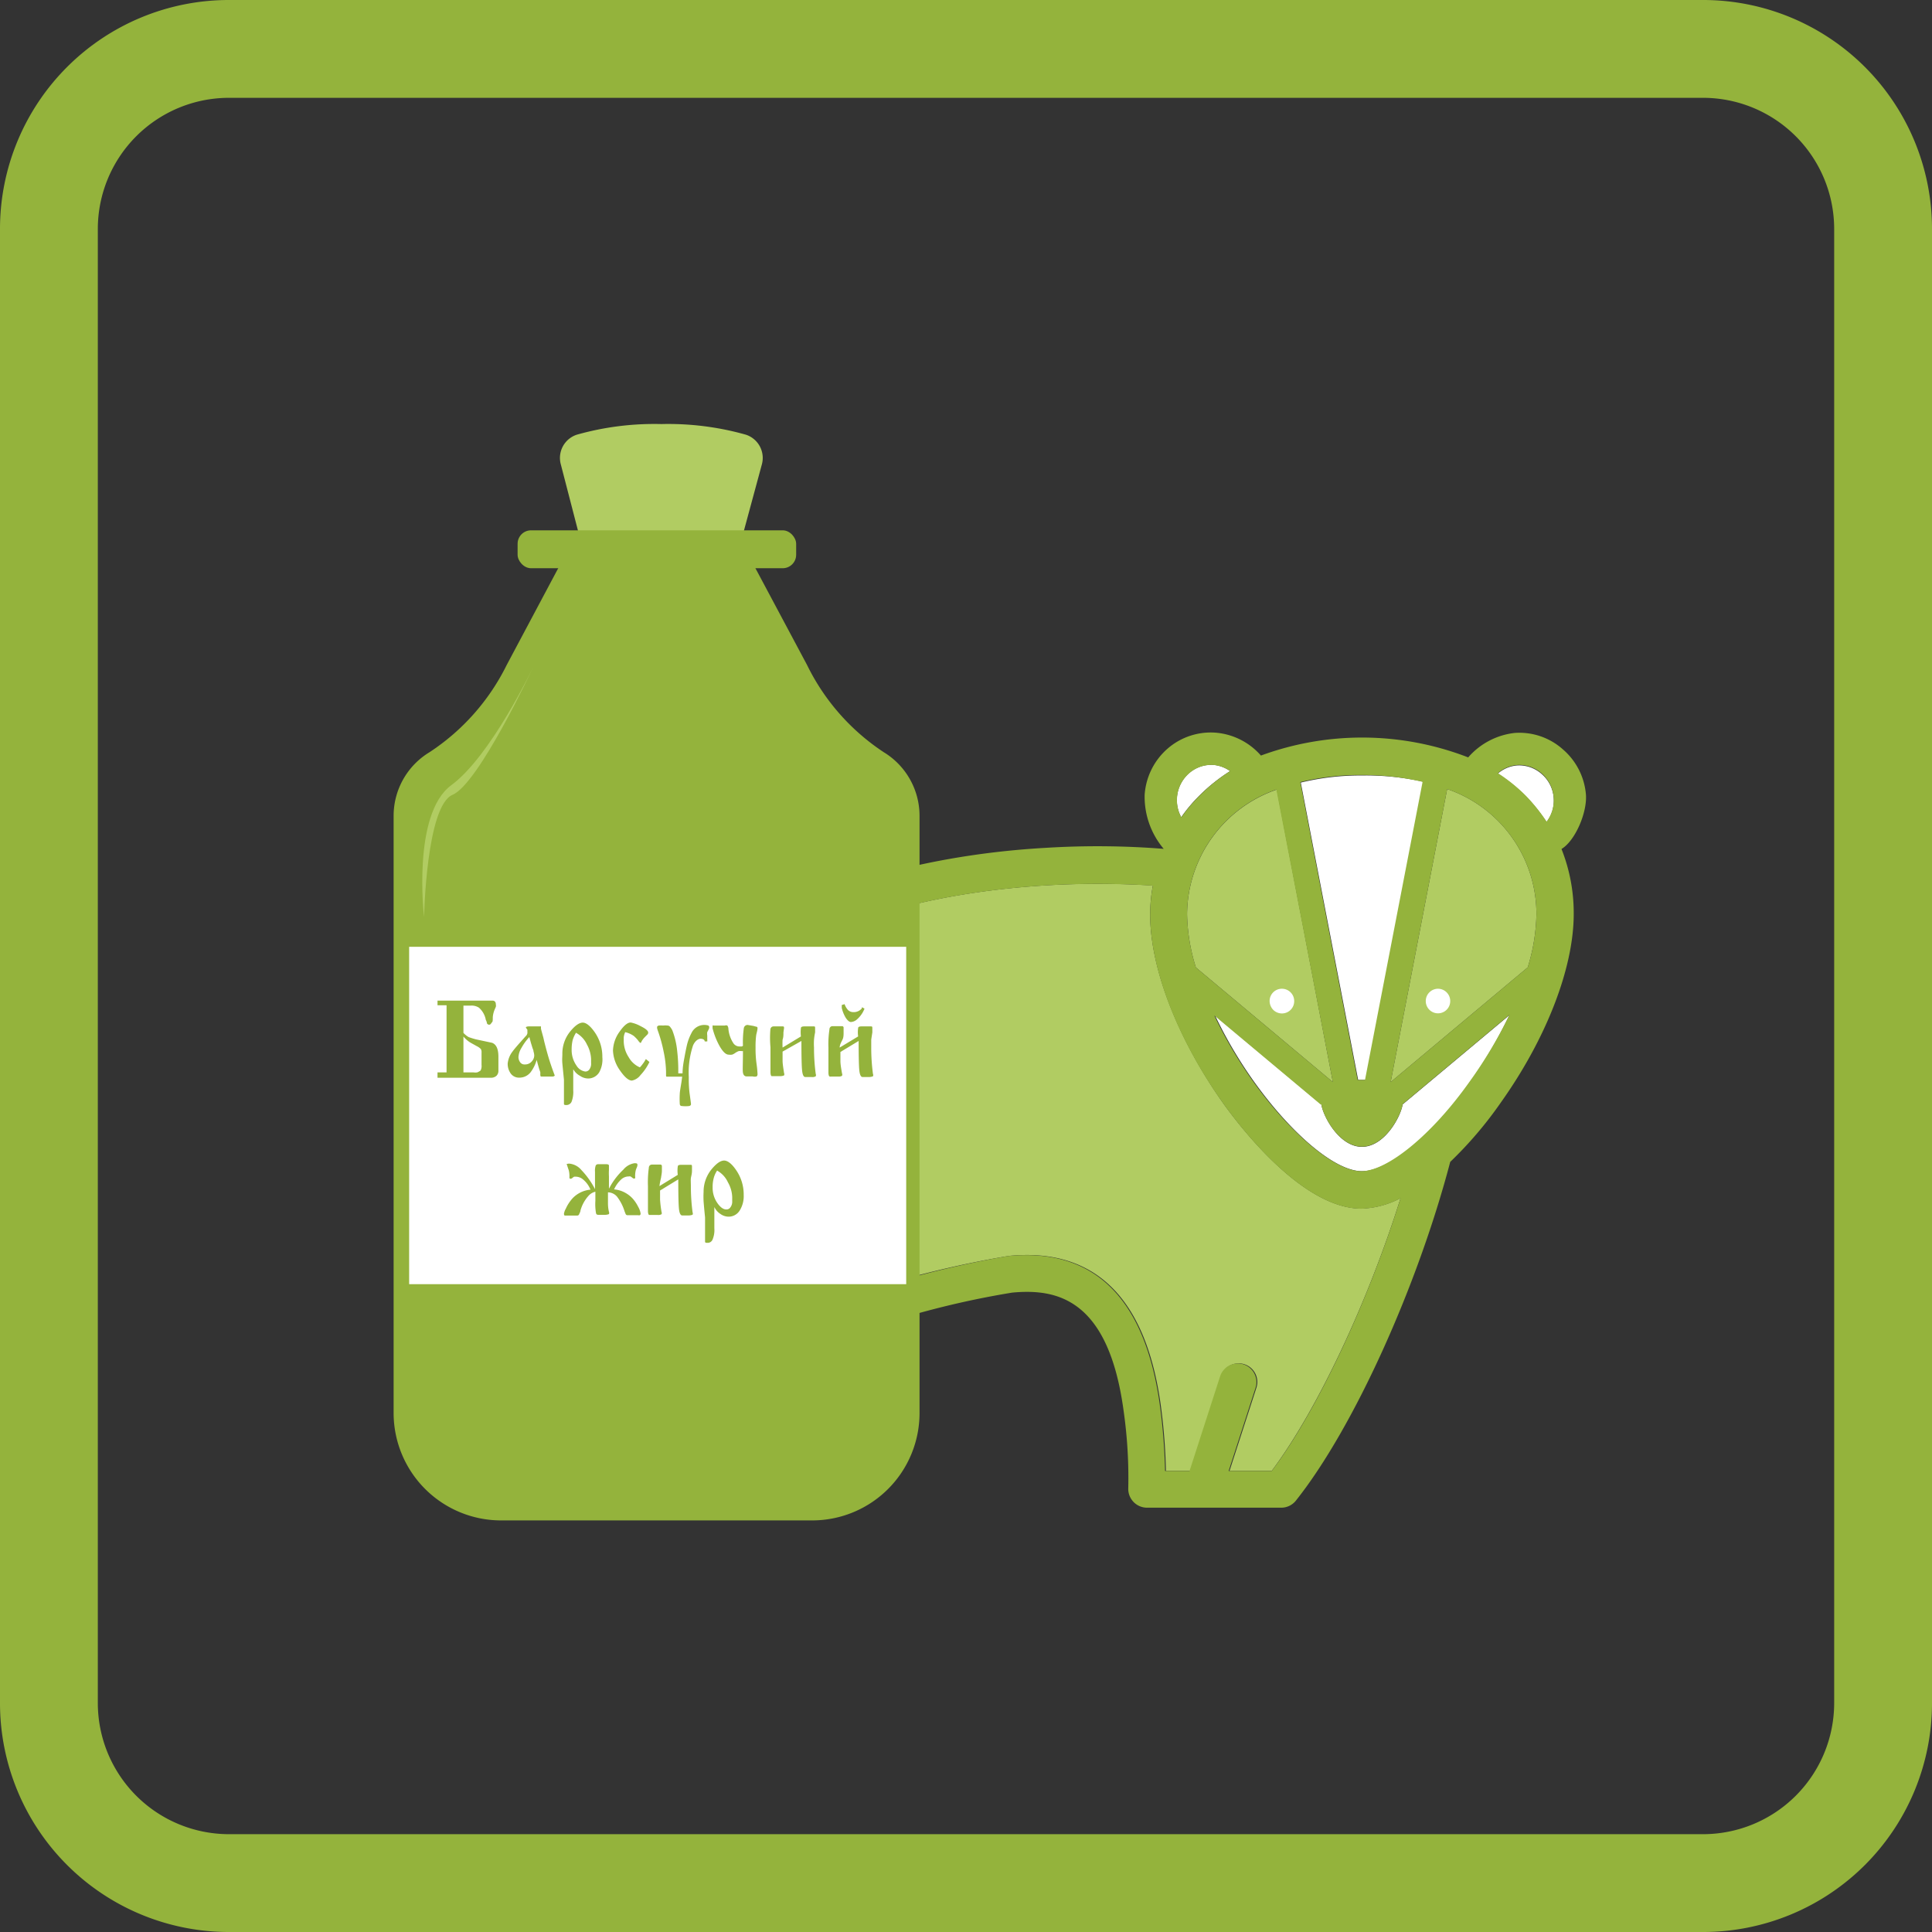 <svg xmlns="http://www.w3.org/2000/svg" viewBox="0 0 158 158"><rect x="0" y="0" width="158" height="158" fill="#333333" stroke="none"/><defs><style>.cls-1{fill:#94b33c;}.cls-2,.cls-4{fill:#fff;}.cls-3{fill:#b1cc62;}.cls-4{stroke:#94b33c;stroke-miterlimit:10;}</style></defs><g id="Животные_жиры" data-name="Животные жиры"><path class="cls-1" d="M139.28,8A10.73,10.73,0,0,1,150,18.72V139.28A10.73,10.73,0,0,1,139.28,150H18.72A10.73,10.73,0,0,1,8,139.28V18.72A10.73,10.73,0,0,1,18.72,8H139.28m0-8H18.72A18.72,18.72,0,0,0,0,18.72V139.28A18.72,18.72,0,0,0,18.72,158H139.28A18.72,18.72,0,0,0,158,139.28V18.72A18.72,18.72,0,0,0,139.28,0Z"/><path class="cls-2" d="M111.38,93.79c1.83,0,3.16-2.42,3.33-3.47l8.73-7.3a36.35,36.35,0,0,1-3.22,5.47c-3.1,4.37-6.66,7.29-8.84,7.29s-5.72-3-8.8-7.29a36,36,0,0,1-3.21-5.44l8.69,7.27C108.23,91.37,109.56,93.79,111.38,93.79Z"/><path class="cls-2" d="M127.06,65.23a2.86,2.86,0,0,1-.58,2,14.43,14.43,0,0,0-1.71-2.12,13.6,13.6,0,0,0-2.28-1.84,2.73,2.73,0,0,1,1.58-.67,2.78,2.78,0,0,1,2,.69A2.87,2.87,0,0,1,127.06,65.23Z"/><path class="cls-2" d="M100.6,63.06a14.47,14.47,0,0,0-2.51,2,12.69,12.69,0,0,0-1.49,1.77,2.92,2.92,0,0,1,.63-3.59,2.77,2.77,0,0,1,2-.69A2.82,2.82,0,0,1,100.6,63.06Z"/><path class="cls-2" d="M116.4,63.93l-4.71,24.38h-.62L106.38,64a20.56,20.56,0,0,1,5-.58A21.57,21.57,0,0,1,116.4,63.93Z"/><path class="cls-3" d="M118.35,64.53a10.8,10.8,0,0,1,7.3,10.26,15.6,15.6,0,0,1-.71,4.32l-11.21,9.38Z"/><path class="cls-3" d="M71.75,106.46c.41,6.62-8.76,9.3-8.84,9.31a1.55,1.55,0,0,0-1.08,1.83l.65,2.69H59.22c-1.89-3.35-9.33-17.59-6.47-29.34a18.59,18.59,0,0,1,8.88-11.78C73.41,72.08,87.68,72,94.28,72.42a13.4,13.4,0,0,0-.22,2.37c0,4.4,2.26,10.19,6,15.47,1.44,2,6.5,8.58,11.28,8.58a7.32,7.32,0,0,0,3.2-.86c-2.63,8.39-6.77,17.27-10.54,22.31h-3.45l2.2-6.8a1.52,1.52,0,0,0-2.9-.94l-2.5,7.74h-2a47.6,47.6,0,0,0-.41-5.28c-1.2-8.86-5.39-13-12.45-12.3a86.46,86.46,0,0,0-9.62,2.19A1.51,1.51,0,0,0,71.75,106.46Z"/><path class="cls-3" d="M104.42,64.57,109,88.49l-11.2-9.37a15.4,15.4,0,0,1-.72-4.33A10.86,10.86,0,0,1,104.42,64.57Z"/><path class="cls-1" d="M113.73,88.49l11.21-9.38a15.6,15.6,0,0,0,.71-4.32,10.8,10.8,0,0,0-7.3-10.26Zm12.75-21.3a2.91,2.91,0,0,0-.4-3.94,2.78,2.78,0,0,0-2-.69,2.73,2.73,0,0,0-1.58.67,13.6,13.6,0,0,1,2.28,1.84A14.43,14.43,0,0,1,126.48,67.19ZM100.6,63.06a2.82,2.82,0,0,0-1.36-.5,2.77,2.77,0,0,0-2,.69,2.92,2.92,0,0,0-.63,3.59,12.69,12.69,0,0,1,1.49-1.77A14.47,14.47,0,0,1,100.6,63.06Zm-1.16-3.14a5.52,5.52,0,0,1,3.68,1.87,24,24,0,0,1,16.95.15,5.91,5.91,0,0,1,3.8-2,5.34,5.34,0,0,1,3.94,1.34A5.47,5.47,0,0,1,129.7,65c.1,1.48-.89,3.77-2,4.43a14.2,14.2,0,0,1,1,5.32c0,4.41-2.24,10.2-6,15.47a32,32,0,0,1-4.1,4.8c-2.66,10.13-7.86,21.71-12.62,27.7a1.53,1.53,0,0,1-1.19.58h-11a1.54,1.54,0,0,1-1.52-1.6,38.76,38.76,0,0,0-.38-6.32c-1.25-9.25-5.53-10-9.11-9.67a72.23,72.23,0,0,0-8,1.78,9.86,9.86,0,0,1-2.21,5.6l-1.44,8.92a1.52,1.52,0,0,1-1.5,1.29H58.34a1.55,1.55,0,0,1-1.31-.73c-.32-.55-6.27-10.35-7.68-21.37a45.32,45.32,0,0,0-6.91,10.26,1.52,1.52,0,0,1-1.28.85h-.09a1.53,1.53,0,0,1-1.28-.69,17.77,17.77,0,0,1-2.4-14.36A26.19,26.19,0,0,1,50.76,79.46a28,28,0,0,1,9.61-3.07c8.71-5.16,18.53-6.69,25.26-7.06a68.55,68.55,0,0,1,9.54.09A6.6,6.6,0,0,1,93.61,65a5.5,5.5,0,0,1,1.88-3.78A5.38,5.38,0,0,1,99.44,59.92ZM109,88.49l-4.62-23.92a10.86,10.86,0,0,0-7.3,10.22,15.4,15.4,0,0,0,.72,4.33Zm-1,1.83-8.69-7.27a36,36,0,0,0,3.21,5.44c3.08,4.29,6.69,7.29,8.8,7.29s5.74-2.92,8.84-7.29A36.35,36.35,0,0,0,123.44,83l-8.73,7.3c-.17,1.05-1.5,3.47-3.33,3.47S108.23,91.37,108.06,90.32Zm3.63-2,4.71-24.38a21.57,21.57,0,0,0-5-.56,20.56,20.56,0,0,0-5,.58l4.69,24.36Zm-29.21,14.4c7.06-.7,11.25,3.44,12.45,12.3a47.6,47.6,0,0,1,.41,5.28h2l2.5-7.74a1.52,1.52,0,0,1,2.9.94l-2.2,6.8H104c3.77-5,7.91-13.92,10.54-22.31a7.32,7.32,0,0,1-3.2.86c-4.78,0-9.84-6.57-11.28-8.58-3.78-5.28-6-11.07-6-15.47a13.4,13.4,0,0,1,.22-2.37c-6.6-.43-20.87-.34-32.65,6.75A18.59,18.59,0,0,0,52.75,91c-2.86,11.75,4.58,26,6.47,29.34h3.26l-.65-2.69a1.55,1.55,0,0,1,1.08-1.83c.08,0,9.25-2.69,8.84-9.31a1.51,1.51,0,0,1,1.11-1.56A86.46,86.46,0,0,1,82.48,102.71ZM68.34,120.29l.65-4a22.88,22.88,0,0,1-3.87,1.95l.5,2.05ZM49.79,90.24a21.12,21.12,0,0,1,4.78-9.19,23.66,23.66,0,0,0-2.48,1.16C46,85.49,42,90.79,40.36,98a14.85,14.85,0,0,0,.7,9.65c1.7-3,4.73-7.77,8-10.15A28,28,0,0,1,49.79,90.24Z"/><path class="cls-3" d="M52.09,82.21a23.66,23.66,0,0,1,2.48-1.16,21.12,21.12,0,0,0-4.78,9.19,28,28,0,0,0-.73,7.24c-3.27,2.38-6.3,7.15-8,10.15a14.85,14.85,0,0,1-.7-9.65C42,90.79,46,85.49,52.09,82.21Z"/><path class="cls-2" d="M105.55,81.16a1,1,0,0,0-.72-.3,1,1,0,0,0-1,1,1.06,1.06,0,0,0,.29.72,1,1,0,0,0,.72.3,1,1,0,0,0,1-1A1,1,0,0,0,105.55,81.16Z"/><path class="cls-2" d="M117.62,80.86a1,1,0,0,0-.72.29,1,1,0,0,0-.3.72,1,1,0,0,0,2,0,1,1,0,0,0-.3-.72A1,1,0,0,0,117.62,80.86Z"/><path class="cls-1" d="M72.28,61.52A18,18,0,0,1,66,54.38l-4.62-8.66H46.05l-4.61,8.66a18.11,18.11,0,0,1-6.32,7.14,6.08,6.08,0,0,0-2.93,5.2v48.83A8.79,8.79,0,0,0,41,124.34H66.43a8.78,8.78,0,0,0,8.77-8.79V66.72A6.09,6.09,0,0,0,72.28,61.52Z"/><path class="cls-3" d="M54.09,34.68a23.29,23.29,0,0,0-6.92.87A2,2,0,0,0,45.87,38l2,7.72H60.21L62.3,38A2,2,0,0,0,61,35.55,23.27,23.27,0,0,0,54.09,34.68Z"/><rect class="cls-1" x="42.33" y="43.37" width="22.78" height="3.1" rx="1.1"/><rect class="cls-4" x="32.96" y="76.93" width="41.65" height="28.59"/><path class="cls-1" d="M35.78,81.83H38.9l.46,0c.26,0,.56,0,.91,0,.18,0,.28.11.28.31a.49.49,0,0,1,0,.2l-.1.23a2,2,0,0,0-.15.62c0,.22,0,.36-.06.41s-.11.2-.22.2a.2.2,0,0,1-.2-.12s0-.11-.09-.27a1.75,1.75,0,0,0-.56-1,1.1,1.1,0,0,0-.68-.17H37.9v2.23a1.85,1.85,0,0,0,.42.34,6,6,0,0,0,.61.19l1.31.28c.35.13.52.51.52,1.14v1.12a.57.57,0,0,1-.16.44.66.66,0,0,1-.44.16l-4.38,0V87.7h.74V82.21h-.74ZM37.9,87.7c.12,0,.25,0,.39,0h.43a1,1,0,0,0,.31,0,1.25,1.25,0,0,0,.27-.15.79.79,0,0,0,.08-.46v-1a.54.54,0,0,0-.05-.29,1.05,1.05,0,0,0-.33-.24c-.32-.18-.53-.29-.63-.36a2.38,2.38,0,0,1-.47-.43Z"/><path class="cls-1" d="M43.22,83.94h.91c.06,0,.1,0,.11,0v.17a2.49,2.49,0,0,0,.06.25l.14.51.06.27c.2.8.38,1.44.55,1.93.1.3.21.6.32.89,0,0-.06.08-.18.08h-.91c-.05,0-.08,0-.09-.11s0-.15,0-.2-.06-.21-.09-.29l-.1-.35-.11-.41a3.06,3.06,0,0,1-.49,1,1.16,1.16,0,0,1-.92.45.83.83,0,0,1-.76-.41,1.34,1.34,0,0,1-.2-.75A1.93,1.93,0,0,1,41.91,86c.1-.14.33-.42.69-.82l.38-.43a.43.43,0,0,0,.15-.25.62.62,0,0,0,0-.13l0-.16A.68.68,0,0,1,43,84S43.1,83.94,43.22,83.94Zm.07.87a4.38,4.38,0,0,0-.64.88,1.6,1.6,0,0,0-.25.75.72.72,0,0,0,.13.42.42.42,0,0,0,.39.19.71.71,0,0,0,.58-.26.72.72,0,0,0,.19-.46,1.16,1.16,0,0,0-.06-.34c0-.12-.07-.23-.09-.31l-.12-.39Z"/><path class="cls-1" d="M46.88,87.44l0,.3c0,.08,0,.29,0,.64s0,.61,0,.79a2.21,2.21,0,0,1-.14.94.46.46,0,0,1-.41.26c-.12,0-.19,0-.21-.08V89.06c0-.09,0-.21,0-.33s0-.27,0-.43c-.06-.61-.1-1-.13-1.33s0-.53,0-.77a2.85,2.85,0,0,1,.67-1.88c.38-.46.72-.69,1-.69s.63.28,1,.82a3.49,3.49,0,0,1,.6,2A2.17,2.17,0,0,1,49,87.7a1.06,1.06,0,0,1-.9.5,1.19,1.19,0,0,1-.67-.22A1.36,1.36,0,0,1,46.88,87.44Zm.24-3a2.38,2.38,0,0,0-.29.63,3.25,3.25,0,0,0-.08.75,2.21,2.21,0,0,0,.4,1.33,1,1,0,0,0,.72.48.4.4,0,0,0,.29-.12.78.78,0,0,0,.18-.57v-.32a2.69,2.69,0,0,0-.34-1.2A2.1,2.1,0,0,0,47.12,84.47Z"/><path class="cls-1" d="M52.82,86.61l.29.24a4.13,4.13,0,0,1-.73,1.07,1.15,1.15,0,0,1-.7.45c-.28,0-.61-.29-1-.86a3,3,0,0,1-.55-1.59,2.77,2.77,0,0,1,.54-1.55c.35-.5.65-.75.91-.75a2.73,2.73,0,0,1,.81.3c.41.2.62.38.62.52s-.08.17-.25.35a1.7,1.7,0,0,0-.3.39c0,.07-.08.11-.1.11a1,1,0,0,1-.19-.22,2.86,2.86,0,0,0-.34-.35,2,2,0,0,0-.7-.31,1.28,1.28,0,0,0-.12.43c0,.16,0,.28,0,.35a2.45,2.45,0,0,0,.4,1.26,1.92,1.92,0,0,0,.92.84,2.47,2.47,0,0,0,.24-.29,2.43,2.43,0,0,0,.14-.2Z"/><path class="cls-1" d="M55.47,87.63l0,.15h.35c0-.52.1-1,.15-1.28s.12-.65.2-1a4.07,4.07,0,0,1,.37-1,1.16,1.16,0,0,1,1.32-.65A.15.15,0,0,1,58,84a.36.36,0,0,1-.05.19,2.12,2.12,0,0,1-.11.21.92.92,0,0,0,0,.29V85a.72.72,0,0,1,0,.17h-.21c0-.15-.15-.22-.34-.22s-.45.18-.61.54a7,7,0,0,0-.35,2.61,9.53,9.53,0,0,0,.06,1.28c.08.57.12.88.12.91s0,.12-.14.16a2.54,2.54,0,0,1-.62,0c-.1,0-.16-.07-.16-.21a6.82,6.82,0,0,1,0-.75c0-.17.06-.51.14-1l.06-.44h-1l-.23,0c-.06,0-.09,0-.09-.1v-.29a8.67,8.67,0,0,0-.19-1.62,11.87,11.87,0,0,0-.46-1.69,2,2,0,0,1-.08-.26.69.69,0,0,1,0-.13s.05-.07.13-.09a1.68,1.68,0,0,1,.35,0,1.64,1.64,0,0,1,.37,0,.26.26,0,0,1,.22.12,1.45,1.45,0,0,1,.17.26,6.43,6.43,0,0,1,.4,1.7A13.48,13.48,0,0,1,55.47,87.63Z"/><path class="cls-1" d="M61.61,83.9l.22.06c.08,0,.12.06.12.1,0,.21-.08.42-.11.61a7.39,7.39,0,0,0-.05,1A9.05,9.05,0,0,0,61.87,87a8.14,8.14,0,0,1,.08.82.25.25,0,0,1-.07.21.68.68,0,0,1-.33,0h-.48c-.17,0-.27-.1-.31-.3s0-.79,0-1.77h-.11a1,1,0,0,0-.24,0,1.41,1.41,0,0,0-.31.17,1,1,0,0,1-.23.12,1,1,0,0,1-.28,0c-.24,0-.5-.26-.78-.77a6.11,6.11,0,0,1-.53-1.36.45.45,0,0,1,0-.16.12.12,0,0,1,0-.09.16.16,0,0,1,.11,0h.89a.28.28,0,0,1,.2,0,.49.49,0,0,1,.09.28,2.55,2.55,0,0,0,.41,1.17.6.6,0,0,0,.46.26h.22a.27.27,0,0,0,.1-.06,8,8,0,0,1,.07-1.43.31.31,0,0,1,.31-.27Z"/><path class="cls-1" d="M64,85.67l1.5-.91a2.84,2.84,0,0,1,0-.69c0-.09.12-.13.26-.13h.79c.08,0,.11,0,.11.13l0,.36a4.88,4.88,0,0,0-.09.6,5.25,5.25,0,0,0,0,.64,16.07,16.07,0,0,0,.14,2.15.25.25,0,0,1,0,.2.53.53,0,0,1-.32.06h-.53c-.14,0-.22-.17-.26-.5s-.06-1.15-.06-2.45L64,86q0,.38,0,.75c0,.25.06.6.12,1a.24.24,0,0,1,0,.2s-.14.06-.32.06h-.53l-.15,0c-.07,0-.11-.15-.11-.33l0-.56c0-.2,0-.46,0-.77s0-.55,0-.7A8.51,8.51,0,0,1,63,84.22c0-.19.14-.28.25-.28H64c.08,0,.12,0,.12.13l-.05.36c0,.22,0,.41-.07.59A6,6,0,0,0,64,85.67Z"/><path class="cls-1" d="M68.67,85.67l1.51-.91a2.38,2.38,0,0,1,0-.69c0-.09.11-.13.25-.13h.8c.07,0,.11,0,.11.13l0,.36q-.06.38-.09.6c0,.15,0,.37,0,.64a16.07,16.07,0,0,0,.14,2.15.24.24,0,0,1,0,.2s-.14.06-.32.06h-.53c-.13,0-.22-.17-.26-.5s-.06-1.15-.06-2.45l-1.49.9c0,.25,0,.5,0,.75s.06.6.13,1a.24.24,0,0,1,0,.2.53.53,0,0,1-.32.06h-.54a.41.41,0,0,1-.14,0c-.07,0-.11-.15-.11-.33l0-.56c0-.2,0-.46,0-.77s0-.55,0-.7a8.1,8.1,0,0,1,.08-1.48c0-.19.13-.28.25-.28h.78a.12.12,0,0,1,.13.13l0,.36c0,.22,0,.41-.08.59S68.67,85.42,68.67,85.67Zm1.83-3.3.2.12a2.26,2.26,0,0,1-.63.89.82.82,0,0,1-.48.2c-.13,0-.26-.11-.41-.32a2.8,2.8,0,0,1-.34-.83l0-.24.23-.07a1.39,1.39,0,0,0,.23.42.59.59,0,0,0,.45.23.86.86,0,0,0,.72-.29Z"/><path class="cls-1" d="M49.72,97.51c0,.33,0,.6,0,.8s0,.46.08.79a.27.27,0,0,1,0,.19s-.14.06-.32.06H49c-.14,0-.23,0-.26-.15a4.35,4.35,0,0,1-.05-1v-.74a1.06,1.06,0,0,0-.53.3A3,3,0,0,0,47.47,99c0,.1-.07.2-.1.28a.17.17,0,0,1-.17.13l-.2,0h-.19l-.22,0h-.25l-.17,0s-.05-.07-.05-.14a1.17,1.17,0,0,1,.15-.42,3.2,3.2,0,0,1,.59-.89,2.31,2.31,0,0,1,1.43-.67,2.1,2.1,0,0,0-.68-.89.94.94,0,0,0-.5-.17l-.16,0-.13.09a.21.21,0,0,1-.17.08.08.08,0,0,1-.08-.07.6.6,0,0,1,0-.12,2,2,0,0,0-.06-.52c-.05-.13-.09-.27-.14-.41s0-.08.08-.11a.52.52,0,0,1,.18,0,1.48,1.48,0,0,1,.92.52,6.66,6.66,0,0,1,1.11,1.56V95.83a1.32,1.32,0,0,1,.06-.52.23.23,0,0,1,.22-.1h.65q.21,0,.21.12c0,.08,0,.2,0,.35a4.35,4.35,0,0,0,0,.53v1l.18-.32a5.8,5.8,0,0,1,1-1.24,1.47,1.47,0,0,1,.9-.52c.17,0,.25,0,.25.14s-.09.27-.13.41a2,2,0,0,0-.06.52.51.51,0,0,1,0,.16.16.16,0,0,1-.17,0l-.09-.07-.11-.08a.51.51,0,0,0-.16,0,.91.91,0,0,0-.57.21,2.49,2.49,0,0,0-.62.85,2.21,2.21,0,0,1,.92.28,2.34,2.34,0,0,1,.6.47,3,3,0,0,1,.45.67,1.56,1.56,0,0,1,.2.56.15.15,0,0,1-.06.13.33.33,0,0,1-.15,0h-.26l-.22,0-.39,0a.16.16,0,0,1-.15-.11l-.08-.2a3.76,3.76,0,0,0-.63-1.22A1,1,0,0,0,49.72,97.51Z"/><path class="cls-1" d="M53.93,97l1.5-.92a2.43,2.43,0,0,1,0-.69c0-.09.11-.13.25-.13h.8c.07,0,.11,0,.11.13l0,.37c0,.24-.07.44-.09.59s0,.37,0,.65a16.18,16.18,0,0,0,.14,2.15.23.23,0,0,1,0,.19s-.14.06-.32.06h-.53c-.13,0-.22-.17-.26-.5s-.06-1.15-.06-2.45l-1.49.91q0,.38,0,.75a9.75,9.75,0,0,0,.12,1,.22.22,0,0,1,0,.19.53.53,0,0,1-.32.06h-.54l-.14,0c-.07,0-.11-.15-.11-.33l0-.56c0-.2,0-.46,0-.77s0-.55,0-.7a8.59,8.59,0,0,1,.07-1.48c0-.19.13-.28.25-.28H54a.12.12,0,0,1,.13.13l0,.37c0,.21-.05.41-.07.58A6.12,6.12,0,0,0,53.93,97Z"/><path class="cls-1" d="M58.42,98.71l0,.3c0,.09,0,.3,0,.64s0,.61,0,.8a2,2,0,0,1-.15.93.43.43,0,0,1-.41.26c-.12,0-.18,0-.2-.08v-1.22c0-.1,0-.22,0-.34s0-.27,0-.43q-.09-.91-.12-1.32a7.1,7.1,0,0,1,0-.77,2.89,2.89,0,0,1,.68-1.89c.38-.45.71-.68,1-.68s.64.27,1,.81a3.5,3.5,0,0,1,.6,2A2.21,2.21,0,0,1,60.49,99a1.06,1.06,0,0,1-.9.5,1.16,1.16,0,0,1-.67-.22A1.36,1.36,0,0,1,58.42,98.71Zm.24-3a2,2,0,0,0-.29.63,2.78,2.78,0,0,0-.09.76,2.18,2.18,0,0,0,.41,1.32c.24.33.47.49.71.49a.38.38,0,0,0,.29-.12.77.77,0,0,0,.19-.57v-.33a2.59,2.59,0,0,0-.35-1.2A2.08,2.08,0,0,0,58.66,95.74Z"/><path class="cls-3" d="M43.58,54.6s-3.44,7.24-6.67,9.61S34.68,75,34.68,75s.18-9.09,2.33-10S43.58,54.6,43.58,54.6Z"/></g></svg>